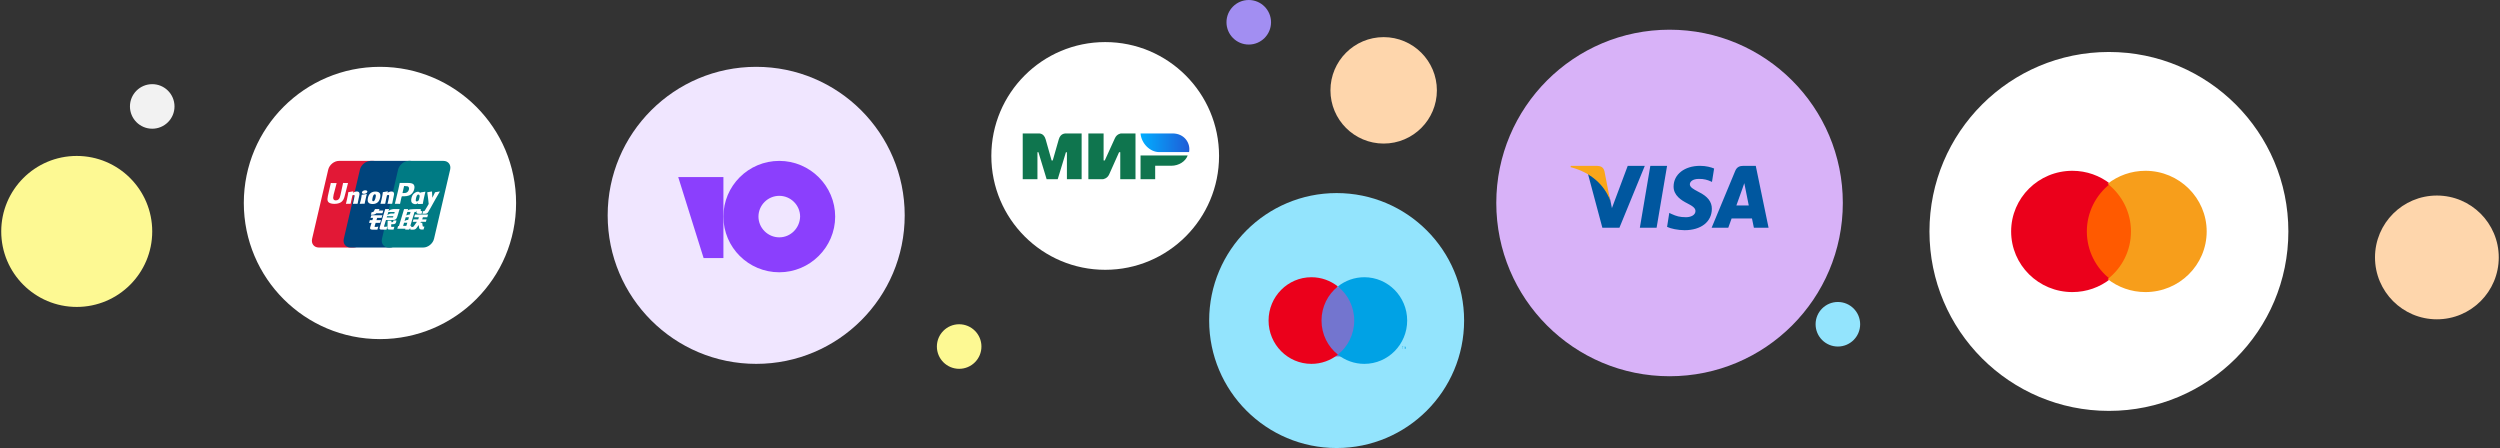 <svg width="1010" height="181" viewBox="0 0 1010 181" fill="none" xmlns="http://www.w3.org/2000/svg">
<rect x="0" y="0" width="1010" height="181" fill="#333333" stroke="none"/>
<circle cx="70" cy="70" r="70" transform="matrix(-1 0 0 1 744.5 12)" fill="#D8B2F8"/>
<path d="M669.267 92H662.5L666.733 67H673.5L669.267 92Z" fill="#00579F"/>
<path d="M692.5 68.072C691.251 67.562 689.269 67 686.819 67C680.564 67 676.159 70.427 676.132 75.327C676.08 78.942 679.286 80.95 681.683 82.155C684.134 83.386 684.967 84.19 684.967 85.288C684.942 86.974 682.987 87.752 681.163 87.752C678.634 87.752 677.279 87.351 675.22 86.413L674.386 86.011L673.5 91.66C674.986 92.356 677.722 92.973 680.564 93C687.21 93 691.537 89.626 691.588 84.405C691.613 81.54 689.921 79.344 686.271 77.55C684.056 76.399 682.699 75.622 682.699 74.444C682.725 73.373 683.847 72.275 686.348 72.275C688.407 72.222 689.92 72.73 691.066 73.239L691.639 73.506L692.5 68.072Z" fill="#00579F"/>
<path fill-rule="evenodd" clip-rule="evenodd" d="M704.371 67H709.329L714.5 92H708.565C708.565 92 707.984 89.127 707.8 88.25H699.571C699.333 88.914 698.226 92 698.226 92H691.5L701.021 69.074C701.681 67.452 702.842 67 704.371 67ZM703.902 76.294C703.902 76.294 701.995 81.623 701.5 83H706.5C706.253 81.802 705.113 76.065 705.113 76.065L704.693 74C704.516 74.532 704.26 75.263 704.087 75.756C703.97 76.09 703.892 76.315 703.902 76.294Z" fill="#00579F"/>
<path d="M657.603 67L651.216 84.066L650.518 80.605C649.337 76.611 645.633 72.272 641.5 70.114L647.351 92H654.248L664.5 67H657.603V67Z" fill="#00579F"/>
<path d="M645.212 67H634.608L634.5 67.52C642.771 69.657 648.249 74.808 650.5 81L648.195 69.165C647.815 67.52 646.649 67.054 645.212 67Z" fill="#FAA61A"/>
<circle cx="72.5" cy="72.5" r="72.5" transform="matrix(-1 0 0 1 924.5 21)" fill="white"/>
<rect x="841.5" y="74" width="21" height="39" fill="#FF5A00"/>
<path d="M843.084 93.5C843.084 85.674 846.799 78.729 852.5 74.241C848.305 70.974 843.012 69 837.24 69C823.565 69 812.5 79.958 812.5 93.5C812.5 107.042 823.565 118 837.24 118C843.012 118 848.305 116.026 852.5 112.759C846.791 108.335 843.084 101.326 843.084 93.5Z" fill="#EB001B"/>
<path d="M891.5 93.5C891.5 107.042 880.435 118 866.76 118C860.988 118 855.695 116.026 851.5 112.759C857.273 108.263 860.916 101.326 860.916 93.5C860.916 85.674 857.201 78.729 851.5 74.241C855.687 70.974 860.98 69 866.752 69C880.435 69 891.5 80.029 891.5 93.5Z" fill="#F79E1B"/>
<circle cx="55" cy="55" r="55" transform="matrix(-1 0 0 1 208.5 27)" fill="white"/>
<path d="M136.958 65H150.923C152.873 65 154.085 66.589 153.63 68.545L147.128 96.46C146.67 98.41 144.718 100 142.767 100H128.803C126.856 100 125.641 98.41 126.095 96.46L132.6 68.545C133.055 66.589 135.006 65 136.958 65Z" fill="#E21836"/>
<path d="M149.761 65H165.821C167.77 65 166.891 66.589 166.433 68.545L159.932 96.46C159.476 98.41 159.618 100 157.665 100H141.605C139.652 100 138.443 98.41 138.902 96.46L145.402 68.545C145.864 66.589 147.811 65 149.761 65Z" fill="#00447C"/>
<path d="M165.184 65H179.149C181.101 65 182.314 66.589 181.855 68.545L175.354 96.46C174.896 98.41 172.942 100 170.99 100H157.031C155.078 100 153.867 98.41 154.324 96.46L160.826 68.545C161.281 66.589 163.23 65 165.184 65Z" fill="#007B84"/>
<path d="M140.605 73.946C139.169 73.961 138.744 73.946 138.609 73.914C138.557 74.162 137.588 78.632 137.585 78.636C137.376 79.54 137.225 80.185 136.709 80.601C136.416 80.844 136.074 80.96 135.678 80.96C135.041 80.96 134.67 80.644 134.608 80.044L134.596 79.838C134.596 79.838 134.79 78.627 134.79 78.62C134.79 78.62 135.807 74.546 135.989 74.007C135.999 73.977 136.002 73.961 136.004 73.946C134.024 73.964 133.673 73.946 133.649 73.914C133.636 73.958 133.587 74.211 133.587 74.211L132.548 78.802L132.459 79.192L132.286 80.466C132.286 80.844 132.361 81.152 132.508 81.413C132.981 82.239 134.331 82.363 135.095 82.363C136.078 82.363 137.001 82.154 137.625 81.773C138.707 81.133 138.991 80.133 139.243 79.245L139.36 78.789C139.36 78.789 140.408 74.558 140.586 74.007C140.593 73.977 140.596 73.961 140.605 73.946ZM144.17 77.36C143.917 77.36 143.456 77.421 143.041 77.624C142.89 77.701 142.748 77.79 142.598 77.879L142.734 77.39L142.659 77.308C141.78 77.486 141.583 77.51 140.771 77.624L140.703 77.669C140.609 78.451 140.525 79.039 140.175 80.576C140.042 81.142 139.904 81.714 139.766 82.279L139.803 82.351C140.635 82.307 140.888 82.307 141.611 82.319L141.67 82.256C141.762 81.785 141.774 81.674 141.977 80.721C142.073 80.269 142.272 79.276 142.371 78.922C142.551 78.838 142.73 78.756 142.9 78.756C143.305 78.756 143.256 79.11 143.24 79.251C143.223 79.487 143.075 80.26 142.924 80.923L142.823 81.352C142.752 81.668 142.675 81.975 142.605 82.289L142.635 82.351C143.456 82.307 143.706 82.307 144.406 82.319L144.489 82.256C144.615 81.52 144.652 81.324 144.877 80.253L144.99 79.761C145.21 78.799 145.32 78.31 145.154 77.913C144.978 77.467 144.557 77.36 144.17 77.36ZM148.152 78.368C147.716 78.451 147.438 78.507 147.162 78.543C146.887 78.587 146.62 78.627 146.199 78.685L146.165 78.716L146.135 78.74C146.091 79.054 146.06 79.325 146.002 79.644C145.953 79.974 145.877 80.349 145.753 80.887C145.658 81.299 145.608 81.443 145.554 81.588C145.501 81.733 145.442 81.874 145.335 82.279L145.36 82.317L145.381 82.351C145.775 82.332 146.032 82.319 146.297 82.317C146.562 82.307 146.836 82.317 147.26 82.319L147.297 82.289L147.337 82.255C147.398 81.89 147.407 81.792 147.445 81.613C147.482 81.422 147.546 81.157 147.703 80.45C147.777 80.118 147.86 79.786 147.937 79.447C148.017 79.11 148.1 78.777 148.18 78.445L148.168 78.405L148.152 78.368ZM148.161 77.008C147.765 76.775 147.07 76.849 146.602 77.172C146.135 77.489 146.082 77.938 146.477 78.175C146.866 78.402 147.564 78.334 148.028 78.009C148.494 77.685 148.552 77.24 148.161 77.008ZM150.558 82.424C151.359 82.424 152.181 82.204 152.799 81.548C153.275 81.016 153.494 80.225 153.569 79.899C153.815 78.82 153.624 78.316 153.383 78.008C153.017 77.54 152.371 77.39 151.701 77.39C151.298 77.39 150.338 77.43 149.588 78.121C149.05 78.62 148.801 79.297 148.651 79.946C148.499 80.607 148.325 81.797 149.419 82.24C149.757 82.385 150.244 82.424 150.558 82.424ZM150.495 79.995C150.68 79.177 150.898 78.491 151.455 78.491C151.891 78.491 151.923 79.002 151.729 79.822C151.694 80.004 151.535 80.681 151.319 80.97C151.169 81.182 150.991 81.311 150.794 81.311C150.736 81.311 150.387 81.311 150.382 80.794C150.379 80.539 150.431 80.278 150.495 79.995ZM155.573 82.319L155.636 82.256C155.725 81.785 155.739 81.674 155.936 80.721C156.034 80.269 156.238 79.276 156.334 78.922C156.515 78.838 156.69 78.756 156.866 78.756C157.268 78.756 157.219 79.109 157.203 79.25C157.189 79.487 157.041 80.26 156.887 80.923L156.791 81.351C156.718 81.668 156.638 81.975 156.568 82.289L156.598 82.351C157.421 82.307 157.662 82.307 158.367 82.319L158.452 82.256C158.575 81.52 158.609 81.323 158.84 80.253L158.951 79.761C159.171 78.798 159.283 78.31 159.119 77.913C158.939 77.467 158.514 77.36 158.133 77.36C157.88 77.36 157.416 77.421 157.004 77.624C156.856 77.701 156.709 77.79 156.564 77.879L156.69 77.39L156.622 77.308C155.743 77.486 155.542 77.51 154.731 77.624L154.669 77.669C154.571 78.451 154.491 79.039 154.141 80.576C154.008 81.143 153.87 81.714 153.732 82.279L153.769 82.351C154.602 82.307 154.851 82.307 155.573 82.319ZM161.62 82.351C161.672 82.099 161.98 80.602 161.982 80.602C161.982 80.602 162.244 79.503 162.26 79.463C162.26 79.463 162.342 79.349 162.425 79.304H162.546C163.689 79.304 164.981 79.304 165.993 78.559C166.681 78.049 167.152 77.294 167.362 76.378C167.416 76.153 167.457 75.886 167.457 75.619C167.457 75.268 167.386 74.921 167.183 74.65C166.667 73.928 165.639 73.914 164.453 73.909C164.449 73.909 163.868 73.914 163.868 73.914C162.349 73.933 161.74 73.928 161.49 73.897C161.469 74.008 161.429 74.204 161.429 74.204C161.429 74.204 160.885 76.725 160.885 76.729C160.885 76.729 159.584 82.089 159.522 82.342C160.848 82.326 161.392 82.326 161.62 82.351ZM162.628 77.873C162.628 77.873 163.207 75.357 163.204 75.367L163.223 75.237L163.231 75.139L163.462 75.163C163.462 75.163 164.655 75.265 164.683 75.268C165.153 75.45 165.348 75.92 165.212 76.532C165.088 77.092 164.725 77.563 164.259 77.79C163.874 77.983 163.403 77.999 162.918 77.999H162.605L162.628 77.873ZM166.229 80.042C166.076 80.693 165.901 81.883 166.99 82.307C167.337 82.455 167.648 82.499 167.964 82.483C168.298 82.465 168.608 82.297 168.894 82.056C168.868 82.156 168.843 82.255 168.817 82.354L168.866 82.418C169.649 82.385 169.892 82.385 170.741 82.391L170.818 82.332C170.942 81.604 171.059 80.897 171.381 79.503C171.538 78.836 171.694 78.174 171.855 77.51L171.83 77.437C170.954 77.599 170.72 77.634 169.877 77.753L169.813 77.805C169.804 77.873 169.795 77.938 169.787 78.003C169.656 77.791 169.466 77.611 169.173 77.498C168.798 77.35 167.918 77.54 167.161 78.229C166.63 78.721 166.374 79.395 166.229 80.042ZM168.069 80.082C168.257 79.278 168.473 78.599 169.031 78.599C169.384 78.599 169.57 78.925 169.532 79.48C169.502 79.619 169.47 79.765 169.431 79.93C169.375 80.169 169.315 80.405 169.256 80.642C169.196 80.804 169.126 80.957 169.05 81.059C168.906 81.262 168.564 81.389 168.367 81.389C168.312 81.389 167.967 81.389 167.955 80.881C167.952 80.628 168.004 80.367 168.069 80.082ZM177.679 77.43L177.611 77.353C176.744 77.528 176.588 77.556 175.791 77.664L175.732 77.722C175.73 77.732 175.727 77.747 175.723 77.76L175.721 77.747C175.128 79.115 175.145 78.82 174.662 79.897C174.659 79.848 174.659 79.817 174.657 79.765L174.536 77.43L174.46 77.353C173.552 77.528 173.53 77.556 172.692 77.664L172.626 77.722C172.617 77.75 172.617 77.781 172.612 77.814L172.617 77.826C172.722 78.362 172.697 78.243 172.802 79.088C172.851 79.503 172.916 79.92 172.965 80.33C173.048 81.016 173.094 81.354 173.195 82.401C172.629 83.335 172.495 83.689 171.95 84.509L171.953 84.517L171.569 85.125C171.525 85.189 171.486 85.233 171.43 85.251C171.368 85.282 171.289 85.287 171.178 85.287H170.965L170.649 86.339L171.734 86.358C172.371 86.355 172.771 86.057 172.987 85.657L173.669 84.488H173.658L173.73 84.406C174.189 83.418 177.679 77.43 177.679 77.43ZM166.229 91.244H165.769L167.472 85.61H168.037L168.217 85.03L168.234 85.675C168.213 86.074 168.527 86.428 169.351 86.37H170.305L170.633 85.285H170.274C170.068 85.285 169.972 85.233 169.984 85.121L169.967 84.464H168.201V84.468C167.63 84.48 165.926 84.522 165.58 84.614C165.163 84.722 164.723 85.038 164.723 85.038L164.896 84.457H163.244L162.9 85.61L161.174 91.331H160.839L160.51 92.407H163.8L163.69 92.767H165.311L165.418 92.407H165.873L166.229 91.244ZM164.88 86.755C164.615 86.828 164.123 87.05 164.123 87.05L164.561 85.61H165.873L165.556 86.659C165.556 86.659 165.151 86.683 164.88 86.755ZM164.905 88.812C164.905 88.812 164.493 88.864 164.221 88.925C163.954 89.006 163.453 89.261 163.453 89.261L163.905 87.763H165.224L164.905 88.812ZM164.169 91.258H162.853L163.235 89.993H164.547L164.169 91.258ZM167.34 87.763H169.237L168.964 88.646H167.042L166.753 89.612H168.435L167.161 91.405C167.072 91.537 166.992 91.583 166.903 91.621C166.814 91.666 166.697 91.719 166.562 91.719H166.095L165.774 92.776H166.995C167.63 92.776 168.004 92.487 168.281 92.109L169.155 90.913L169.342 92.127C169.382 92.354 169.545 92.487 169.656 92.539C169.778 92.6 169.904 92.706 170.083 92.721C170.274 92.73 170.412 92.736 170.504 92.736H171.104L171.464 91.553H171.228C171.092 91.553 170.858 91.53 170.818 91.487C170.778 91.436 170.778 91.356 170.757 91.235L170.567 90.018H169.787L170.129 89.612H172.048L172.343 88.646H170.567L170.843 87.763H172.614L172.943 86.674H167.663L167.34 87.763ZM151.314 91.504L151.757 90.03H153.577L153.91 88.934H152.088L152.366 88.028H154.146L154.476 86.967H150.022L149.699 88.028H150.711L150.441 88.934H149.426L149.09 90.049H150.101L149.511 91.998C149.431 92.256 149.548 92.355 149.623 92.474C149.699 92.591 149.775 92.668 149.948 92.712C150.127 92.752 150.249 92.776 150.415 92.776H152.467L152.833 91.562L151.923 91.687C151.747 91.687 151.261 91.666 151.314 91.504ZM151.523 84.451L151.062 85.284C150.963 85.467 150.874 85.58 150.794 85.632C150.724 85.676 150.584 85.694 150.382 85.694H150.141L149.819 86.76H150.619C151.003 86.76 151.298 86.62 151.439 86.549C151.591 86.468 151.63 86.514 151.747 86.401L152.017 86.168H154.513L154.844 85.057H153.018L153.336 84.451H151.523ZM155.207 91.525C155.165 91.464 155.196 91.356 155.261 91.131L155.943 88.873H158.369C158.723 88.868 158.978 88.864 159.145 88.852C159.323 88.833 159.517 88.77 159.728 88.655C159.947 88.535 160.058 88.409 160.152 88.264C160.258 88.12 160.426 87.803 160.571 87.315L161.429 84.457L158.911 84.472C158.911 84.472 158.135 84.587 157.794 84.713C157.449 84.854 156.957 85.247 156.957 85.247L157.185 84.464H155.629L153.451 91.687C153.374 91.967 153.322 92.171 153.31 92.293C153.306 92.425 153.476 92.555 153.586 92.654C153.717 92.752 153.91 92.736 154.094 92.752C154.289 92.767 154.565 92.776 154.947 92.776H156.142L156.509 91.537L155.439 91.638C155.325 91.638 155.242 91.577 155.207 91.525ZM156.383 87.348H158.932L158.77 87.856C158.747 87.868 158.692 87.831 158.433 87.862H156.226L156.383 87.348ZM156.893 85.645H159.464L159.279 86.257C159.279 86.257 158.068 86.245 157.873 86.28C157.02 86.428 156.521 86.884 156.521 86.884L156.893 85.645ZM158.827 89.557C158.806 89.633 158.772 89.679 158.726 89.714C158.674 89.747 158.59 89.759 158.465 89.759H158.102L158.124 89.141H156.613L156.552 92.164C156.549 92.382 156.57 92.509 156.73 92.61C156.89 92.736 157.381 92.752 158.044 92.752H158.99L159.332 91.62L158.508 91.666L158.234 91.682C158.196 91.666 158.161 91.651 158.121 91.611C158.086 91.577 158.028 91.598 158.037 91.38L158.044 90.605L158.908 90.569C159.375 90.569 159.574 90.417 159.744 90.272C159.907 90.134 159.96 89.975 160.021 89.759L160.166 89.073H158.978L158.827 89.557Z" fill="#FEFEFE"/>
<circle cx="9" cy="9" r="9" transform="matrix(-1 0 0 1 513.5 0)" fill="#A28EF2"/>
<circle cx="9" cy="9" r="9" transform="matrix(-1 0 0 1 751.5 122)" fill="#93E4FD"/>
<circle cx="21.5" cy="21.5" r="21.5" transform="matrix(-1 0 0 1 580.5 15)" fill="#FED6AC"/>
<circle cx="9" cy="9" r="9" transform="matrix(-1 0 0 1 396.5 131)" fill="#FDF993"/>
<circle cx="9" cy="9" r="9" transform="matrix(-1 0 0 1 70.5 34)" fill="#F2F2F2"/>
<circle cx="51.5" cy="51.5" r="51.5" transform="matrix(-1 0 0 1 591.5 78)" fill="#93E4FD"/>
<path fill-rule="evenodd" clip-rule="evenodd" d="M566.731 140.167V141H566.654V140.167H566.5V140H566.885V140.167H566.731ZM568 140V141H567.942V140.25L567.808 140.917H567.711L567.577 140.25V141H567.5V140H567.615L567.75 140.667L567.885 140H568Z" fill="#00A2E5"/>
<path d="M547.5 144H532.5V116H547.5V144Z" fill="#7375CF"/>
<path d="M533.892 129.5C533.892 123.922 536.468 118.938 540.5 115.738C537.56 113.388 533.836 112 529.804 112C520.256 112 512.5 119.844 512.5 129.5C512.5 139.156 520.256 147 529.804 147C533.836 147 537.56 145.612 540.5 143.262C536.468 140.062 533.892 135.078 533.892 129.5Z" fill="#EB001B"/>
<path d="M568.5 129.5C568.5 139.156 560.744 147 551.196 147C547.164 147 543.44 145.612 540.5 143.262C544.532 140.062 547.108 135.078 547.108 129.5C547.108 123.922 544.532 118.938 540.5 115.738C543.44 113.388 547.164 112 551.196 112C560.744 112 568.5 119.844 568.5 129.5Z" fill="#00A2E5"/>
<circle cx="60" cy="60" r="60" transform="matrix(-1 0 0 1 365.5 27)" fill="#F0E6FF"/>
<path d="M314.831 65C302.315 65 292.258 75.125 292.258 87.5C292.258 99.977 302.414 110 314.828 110C327.242 110 337.408 99.875 337.408 87.5C337.408 75.125 327.245 65 314.831 65ZM314.831 95.886C310.214 95.886 306.419 92.102 306.419 87.5C306.419 82.898 310.214 79.114 314.831 79.114C319.448 79.114 323.245 82.898 323.245 87.5C323.141 92.102 319.448 95.886 314.831 95.886Z" fill="#8B3FFD"/>
<path d="M292.258 71.537V104.264H284.26L274 71.537H292.258Z" fill="#8B3FFD"/>
<circle cx="31" cy="93.5" r="30.5" fill="#FDF993"/>
<circle cx="984.5" cy="104" r="25" fill="#FED6AC"/>
<circle cx="46" cy="46" r="46" transform="matrix(-1 0 0 1 492.5 17)" fill="white"/>
<path fill-rule="evenodd" clip-rule="evenodd" d="M445.854 53.907V64.818H446.335L450.422 55.846C451.216 54.061 452.907 53.907 452.907 53.907H458.74V72.407H452.586V61.497H452.105L448.098 70.469C447.305 72.246 445.533 72.407 445.533 72.407H439.7V53.907H445.854ZM419.335 53.911C419.364 53.91 419.395 53.91 419.429 53.909C420.098 53.898 421.733 53.869 422.446 56.319C422.95 58.053 423.753 60.894 424.855 64.841H425.304C426.486 60.679 427.298 57.839 427.74 56.319C428.452 53.874 430.166 53.898 430.997 53.909C431.05 53.91 431.099 53.911 431.144 53.911L436.98 53.911V72.407H431.032V61.507H430.633L427.317 72.407H422.842L419.527 61.499H419.128V72.407H413.18V53.911L419.335 53.911ZM473.213 66.963C476.229 66.963 478.953 65.232 479.82 62.815H460.78V72.407H466.693V66.963H473.213Z" fill="#0F754E"/>
<path d="M473.703 53.907H460.78C461.088 57.968 464.623 61.444 468.282 61.444H480.381C481.08 58.069 478.676 53.907 473.703 53.907Z" fill="url(#paint0_linear_2003_2108)"/>
<defs>
<linearGradient id="paint0_linear_2003_2108" x1="480.5" y1="54.88" x2="460.78" y2="54.88" gradientUnits="userSpaceOnUse">
<stop stop-color="#1F5CD7"/>
<stop offset="1" stop-color="#02AEFF"/>
</linearGradient>
</defs>
</svg>
